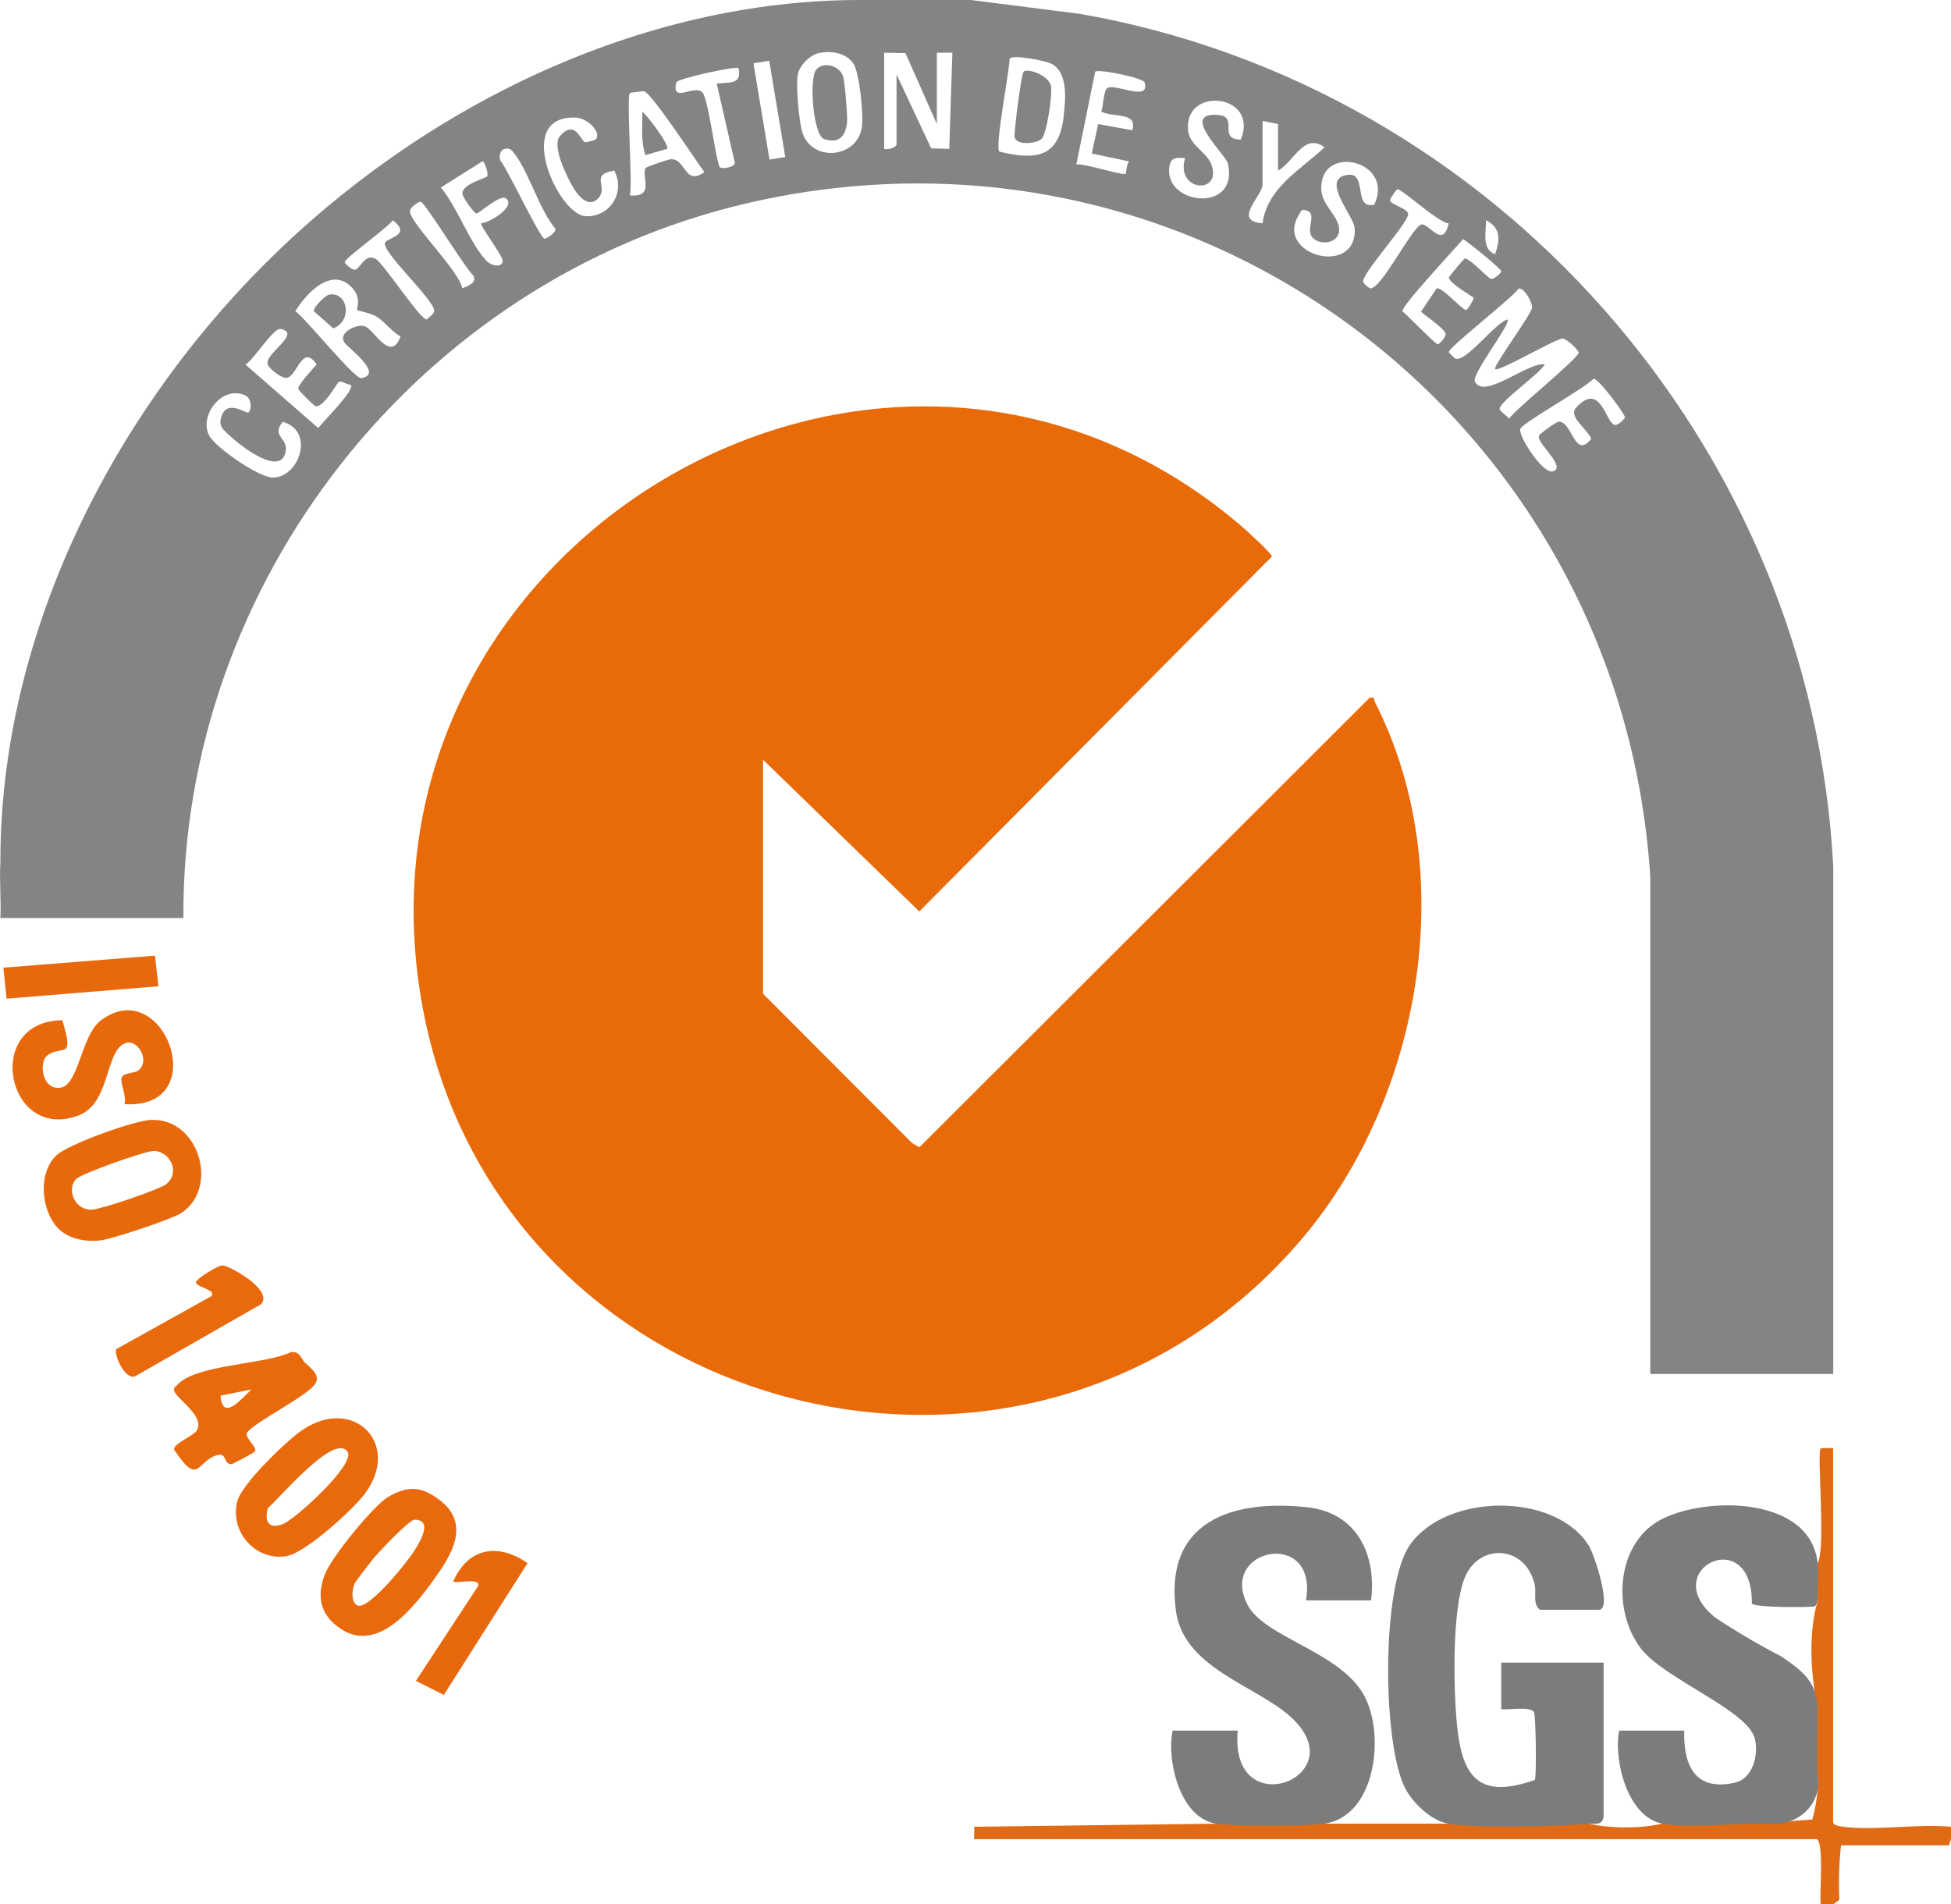 <?xml version="1.0" encoding="UTF-8"?>
<svg id="Layer_2" data-name="Layer 2" xmlns="http://www.w3.org/2000/svg" viewBox="0 0 150.96 147.36">
  <defs>
    <style>
      .cls-1 {
        fill: #e9690d;
      }

      .cls-2 {
        fill: #7a7c7d;
      }

      .cls-3 {
        fill: #838485;
      }

      .cls-4 {
        fill: #e8690c;
      }

      .cls-5 {
        fill: #e96a09;
      }

      .cls-6 {
        fill: #e16b15;
      }

      .cls-7 {
        fill: #e8690d;
      }
    </style>
  </defs>
  <g id="Layer_1-2" data-name="Layer 1">
    <g>
      <g>
        <path class="cls-6" d="M140.64,120.96c.66-1.1-.08-8.57.24-8.88.03-.03.96-.05.96,0v28.92c0,.26.59.34.83.37,2.55.3,5.67-.25,8.29-.01v.96l-.16.48h-8.35c-.15,1.35-.19,2.76-.13,4.22l-.48.34h-.96c-.12-.7.3-5.04-.36-5.04h-65.15s.03-.79,0-.96l18.72-.24c.02-.11.06-.22.12-.31.23-.32,6.98-.2,7.86-.13l.42.44h9.6l.38-.44c3.33.27,6.71.16,10.04-.02l.38.45c1.72.4,4.04.4,5.76,0l.44-.42c.85-.1,7.5-.2,7.75.09.08.1.15.21.21.33,1.06-.15,2.13-.25,3.18-.31.3-1.05.44-2.15.42-3.29-.79-1.52-.76-3.75,0-5.28-.56-2.65-.74-5.82,0-8.4-.77-.39-.67-2.42,0-2.88Z"/>
        <path class="cls-5" d="M59.06,76.92l11.51,11.53.57.33,34.83-34.78c.48-.09.29.08.4.3,6.69,13.05,3.67,30.55-5.58,41.5-20.96,24.82-62.1,14.1-68.07-17.75-6.73-35.88,35.48-60.91,63.16-37.49.41.35,2.54,2.26,2.53,2.51l-27.28,27.46-12.09-11.74v18.12Z"/>
        <g>
          <path class="cls-4" d="M9.62,85.44c.21-.55-.33-1.67-.22-2.01.14-.46.98-.34,1.32-.61.92-.73-.07-2.53-1.09-2.07-1.51.68-1.1,4.65-3.56,5.57-5.57,2.09-7.41-7.32-1.25-7.37,1,3.24-.08,1.82-1.2,2.76-.6.5-.39,2.65,1.05,2.46s1.59-4.06,3.15-5.22c4.9-3.66,8.73,6.93,1.81,6.49Z"/>
          <polygon class="cls-7" points="11.99 73.95 12.26 76.32 .51 77.28 .26 74.88 11.99 73.95"/>
          <path class="cls-4" d="M11.7,86.66c-1.29.04-6.41,1.87-7.34,2.75-1.44,1.37-1.17,4.19.06,5.56.82.91,2.22,1.16,3.39,1.01.94-.12,5.52-1.64,6.26-2.14,2.9-1.97,1.32-7.31-2.36-7.18ZM12.91,91.6c-.49.43-5.09,1.98-5.81,2.01-1.3.05-1.95-1.52-1.24-2.35.37-.43,5.44-2.22,6.06-2.2,1.2.04,2.05,1.6.99,2.53Z"/>
          <g>
            <path class="cls-7" d="M40.82,120.96l-6.48,10.2-2.16-1.09,4.8-7.32c.28-.71-1.68-.19-1.92-.36,1.16-2.64,3.47-3.02,5.76-1.43Z"/>
            <path class="cls-1" d="M16.34,100.32c.44-.53-1.04-.65-1.19-1.08,0-.27,1.71-1.31,2.04-1.32.55,0,3.98,1.9,3.02,3l-9.63,5.51c-.8.62-1.83-1.63-1.57-2.04l7.33-4.08Z"/>
            <path class="cls-1" d="M34.04,116.1c-1.42-1.11-2.47-1.15-3.99-.27-1.15.66-4.37,4.65-4.88,5.92-.69,1.73-.44,3.16,1.13,4.25,2.86,1.99,5.66-1.54,7.22-3.7,1.39-1.92,2.94-4.32.52-6.21ZM31.66,120.56c-.47.68-3.26,4.13-4.04,3.66-.5-.3-.38-1.29-.15-1.74.05-.1,1.18-1.58,1.37-1.81.41-.52,2.83-3.07,3.23-3.07,1.75,0-.04,2.44-.4,2.97Z"/>
            <path class="cls-1" d="M23.42,110.64c-1.22.81-4.69,4.17-5.05,5.51-.63,2.35,1.39,4.66,3.79,4.27,1.46-.24,5.15-3.59,6.08-4.84,2.84-3.84-.86-7.59-4.82-4.94ZM21.85,117.95c-1.09.4-1.4-.23-1.12-1.26.77-.59,5.11-5.85,6.16-4.36.67.95-4.06,5.26-5.03,5.62Z"/>
            <path class="cls-1" d="M23.64,105.5c-.36-.37-.44-.98-1.15-.86-2.05.97-7.37.94-8.77,2.53-.13.15-.31.16-.24.45.14.62,2.53,2.04,1.69,3.15-.28.36-1.84,1.01-1.69,1.42,1.92,2.89,1.71.89,3.29.42.84-.25.46.68,1.14.69.1,0,1.75-.89,1.81-.98.23-.32-.82-1.08-.61-1.44.48-.8,4.79-2.89,5.31-3.84.36-.66-.38-1.16-.76-1.54ZM17.06,108l2.4-.48c-.84.78-2.24,2.5-2.4.48Z"/>
          </g>
        </g>
      </g>
      <g>
        <path class="cls-3" d="M83.54,1.07L75.13,0h-8.4c-17.28-.06-34.19,8.36-46.26,20.44C8.4,32.52,0,49.45.03,66.72c-.08,1.43.06,2.89,0,4.32h14.16c-.15-26.01,18.24-49.34,43.48-55.28,34.79-8.18,67.71,16.72,70.02,52.04v38.52h14.16v-39.25c-1.69-32.6-26.18-60.39-58.3-66ZM21.05,36.95c-1.05-.04-4.42-2.33-4.89-3.29-.75-1.54,1.05-3.89,2.82-3.06.51.24.5,1.12.24,1.32-.16.13-1.7-1.13-2.12.41-.21.76.34,1.05.81,1.5.72.68,3.65,2.95,4.15,1.28.38-1.28-1.14-1.23-.19-2.47,2.55.7,1.27,4.39-.82,4.31ZM24.62,33.12l-5.63-4.91c.65-.36,2.15-2.85,2.72-2.75,1.66.31-1.17,1.86-1.01,2.7.07.34,1.1,1.15,1.49,1.08.84-.16,1.18-2.68,2.31-1.04-.27.33-1.47,1.58-1.42,1.89.02.13,1.2,1.31,1.34,1.34.65.11,1.6-1.74,1.8-1.88.19-.13.66.26.93.22.32.43-2.17,2.86-2.52,3.35ZM28.17,25.23c-.6-.16-2.05.52-1.51,1.29.32.45,3.07,2.43,1.3,2.74-.53.09-4.29-4.61-5.11-5.18.82-1.34,2.74-3.44,4.31-1.9.89.87.4,1.74.47,1.81.06.06,1.04.22,1.52.52.62.39,1.15,1.14,1.84,1.53-.79,2.1-2.05-.61-2.81-.81ZM33.02,24.72c-.54,0-3.33-4.34-3.96-4.69-.83-.46-1.17.76-1.59.84-.26.04-.8-.5-.8-.58,0-.31,3.33-2.67,3.72-3.24,1.48,1.1-.33,1.33-.58,1.7-.43.63,3.94,4.57,3.78,5.34-.05.25-.4.44-.56.63ZM35.78,22.32c-.3-1.41-3.92-4.93-4.06-5.92-.05-.36.69-.8.82-.79.35.03,3.43,5.14,4.1,5.73.27.58-.47.79-.86.97ZM37.22,17.28c-.1.13,1.52,2.33,1.65,2.79.17.6-.74.64-1.27.07-1.26-1.35-2.23-4.14-3.49-5.63l3.24-2.04c.22.17.46,1.03.34,1.18-.12.16-1.92.58-1.91,1.33,0,.28.91,1.54,1.09,1.54.2,0,1.84-1.51,2.28-1.17.82.63-1.32,1.92-1.92,1.92ZM42.13,18.47c-.34-.03-2.82-5.3-3.37-5.98-.21-.32-.07-.87.26-.96.42-.12.58.09.81.39,1.13,1.49,1.87,4.23,3.13,5.77.13.33-.75.8-.82.79ZM45.3,16.73c-2.11-.11-5.63-7.83-.75-7.63.9.04,2,1.1,1.55,1.69-.03.03-.72.24-.81.22-.37-.09-.78-1.84-1.97-.47-.63.73.49,3.02.97,3.87.42.74,1.3,1.82,2.07.85.67-.85-.73-1.75,1.17-2.06.89,1.73-.36,3.63-2.24,3.53ZM51.85,12.33c-.18.02-1.83.58-1.88.66-.4.63.76,2.31-1.23,2.13.22-1-.29-7.65,0-7.92.04-.04,1.03-.15,1.09-.14.55.08,4.04,5.41,4.67,6.26-1.57,1.13-1.43-1.14-2.64-.99ZM55.46,6.48l1.4,6.13c-.05.37-1,.47-1.15.34-.28-.23-.87-5.13-1.33-5.76-.55-.76-2.47.9-2.05-.81.07-.3,4.64-1.29,4.81-1.11.3,1.28-.67,1.08-1.68,1.2ZM59.54,12.35l-1.24-7.45,1.22-.2,1.24,7.45-1.22.2ZM66.68,9.9c-.43,2.43-4.03,2.66-4.64.19-.23-.93-.49-3.53-.29-4.41.15-.64.92-1.41,1.56-1.56.97-.22,2.11-.06,2.71.78.49.69.82,4.09.66,4.99ZM73.45,11.52l-1.4-.04-2.68-5.72v5.4c0,.25-.68.46-.96.36v-7.44l1.65.03,2.43,5.49v-5.52h1.2s-.24,7.44-.24,7.44ZM114.97,17.04c1.18.58,1.1,1.53.71,2.64-1.08-.45-.66-1.72-.71-2.64ZM82.31,8.97c-.37,3.21-2.1,3.46-4.99,2.76-.35-.42.78-6.17.8-7.19.2-.34,2.77.15,3.23.39,1.31.68,1.1,2.74.95,4.03ZM85.67,6.82c-.29.22-.29,1.39-.46,1.82,1.04.49,2.82,0,2.4,1.44l-2.64-.48-.49,2.28,2.88.61c-.2.22-.22.91-.25.95-.19.19-3.24-.83-3.83-.71l1.46-7.18c.28-.24,3.72.49,3.82.82.47,1.58-2.32.02-2.89.46ZM96.01,10.8c-1.87-.02-.06-1.8-1.82-1.91-2.92-.18.66,3.09.82,3.76.89,3.91-5.05,3.23-4.52.19.13-.72.59-.63,1.21-.61-.79,2.62,2.9,2.85,2.03.49-.34-.92-1.65-1.47-1.79-2.55-.46-3.55,5.53-2.95,4.07.62ZM97.69,17.28c-2.37-.17,0-2.12,0-3v-4.92l1.2.24v3.6c1.23-.65,1.99-2.99,3.6-1.8-1.86,1.74-4.43,3.13-4.8,5.88ZM104.82,17.68c.19,3.82-6.28,2.03-4.31-1.06.18-.28.14-.51.66-.3.75.3-.21,1.48.42,2.1.69.67,2.26.34,2-.9-.21-1.01-1.38-1.73-1.36-3,.03-3.45,5.72-2.04,4.1,1.32-1.72.38-.42-2.65-2.18-2.29-1.95.4.62,3.15.67,4.13ZM106,22.3c-.11-.02-.48-.36-.52-.46-.24-.52,3.24-4.29,3.47-5.2.13-.5-1.36-.77-1.4-1.15,0-.09.47-.83.58-.84.36-.03,3.15,2.58,3.96,2.64-.45,2.09-1.6-.18-2.16.1-.79.39-3.1,5.07-3.92,4.92ZM111.25,26.64c-.19,0-2.34-2.24-2.74-2.55-.07-.43,4.1-4.87,4.7-5.59.44.27,2.96,2.31,2.96,2.5,0,.08-.55.63-.8.58-.25-.04-1.78-1.77-2.07-1.55-.07.06-1.19,1.35-1.19,1.45,0,.43,1.84,1.46,1.92,1.57.04.06-.47.95-.6.95-.47-.19-1.95-1.9-2.28-1.67l-1.2,1.79c.37.35,1.83,1.3,1.9,1.72.04.26-.5.8-.58.8ZM116.77,32.4c-.16-.22-.65-.53-.73-.72-.2-.46,3.14-2.79,3.49-3.48-1.24-.24-4.73,2.79-5.41,1.32-.27-.58,2.82-4.47,2.53-4.8-.97.24-3.27,3.43-4.07,3.01-.07-.04-.48-.46-.48-.49,0-.37,4.89-4.16,5.41-4.91.42-.09,1.09,1.08,1.03,1.5-.08.54-3.06,4.55-2.85,4.73.28.24,4.57-2.3,5.2-2.36.31-.03,1.22.87,1.26,1.07.07.4-4.83,4.33-5.38,5.12ZM124.93,32.88c-.69-.17-1.1-3.44-3-1.31-.6.67.93,1.67,1.19,2.39-1.3,1.64-1.44-1.35-2.51-1.33-.2,0-1.51.96-1.54,1.11-.15.6,2.22,2.44,1.06,2.74-.76.2-2.75-2.85-2.48-3.32.3-.52,4.88-3.06,5.65-3.85.4-.04,2.44,2.77,2.43,2.97,0,.13-.53.66-.79.6Z"/>
        <path class="cls-3" d="M25.39,22.83c-.26.07-1.16.96-1.11,1.25l1.51,1.33c1.57-.61,1.08-2.97-.4-2.59Z"/>
        <path class="cls-3" d="M79.22,5.53c-.21.15-.79,4.87-.71,5.12.21.64,1.72.45,2.08.1.41-.41.86-3.45.73-4.09-.17-.83-1.74-1.38-2.1-1.13Z"/>
        <path class="cls-3" d="M63.19,5.34c-.62.62-.29,5.12.58,5.42,1.13.39,1.66-.22,1.77-1.28.05-.5-.17-3.11-.3-3.55-.23-.8-1.44-1.2-2.05-.59Z"/>
        <path class="cls-3" d="M49.7,8.64c.02,1.13-.13,2.27.24,3.36l1.68-.48c.22-.25-1.51-2.57-1.92-2.88Z"/>
      </g>
      <g>
        <path class="cls-2" d="M112.09,141.12c-1.31-.18-2.78-1.6-3.37-2.75-1.76-3.45-1.86-15.63.38-18.83,2.82-4.01,11.22-4.09,13.83.06.45.71,1.84,4.97.79,4.97h-4.56c-.61-.46-.25-1.3-.42-1.98-.72-3.04-4.32-3.21-5.41-.49-1.02,2.53-.88,9.14-.53,11.95.49,3.9,2.08,5.04,5.96,3.69.14-.22.08-5.05-.07-5.26-.32-.46-1.94-.14-2.53-.22v-3.6h7.92v11.88c-.07.75-.65.56-1.2.6-2.56.19-8.38.33-10.8,0Z"/>
        <path class="cls-2" d="M94.09,141.12c-2.79-.44-3.83-4.86-3.36-7.2h5.04c-.68,7.38,9.24,3.58,4.08-1.08-2.71-2.44-8.25-3.74-8.86-8.18-.95-6.92,4.33-8.67,10.18-8.02,3.82.42,5.35,3.65,4.92,7.2h-5.04c.97-5.6-6.78-4.05-4.53.33,1.3,2.53,6.99,3.58,8.95,6.89,1.75,2.96,1.05,9.47-2.98,10.06-1.36.2-7.07.21-8.4,0Z"/>
        <path class="cls-2" d="M140.64,120.96c.09.91-.05,1.95,0,2.88-.05.19-.13.47-.28.48-.7.06-4.52.09-4.81-.23.08-6.28-7.41-2.63-2.85,1.07,1.65,1.1,3.37,2.11,5.15,3.03,1.58,1.09,2.75,1.94,2.79,4.05-.01,1.75-.06,3.53,0,5.28.32,2.11-1.54,3.77-3.6,3.6-2.4-.08-6.26.38-8.4,0-2.7-.48-3.8-4.9-3.36-7.2h5.04c-.08,2.69.85,4.72,3.91,4.03,1.4-.32,1.85-2.13,1.56-3.38-.51-2.22-7.02-4.64-8.83-7.01-2.29-3.01-1.89-8.3,1.71-10.05s11.44-1.64,11.97,3.45Z"/>
      </g>
    </g>
  </g>
</svg>
